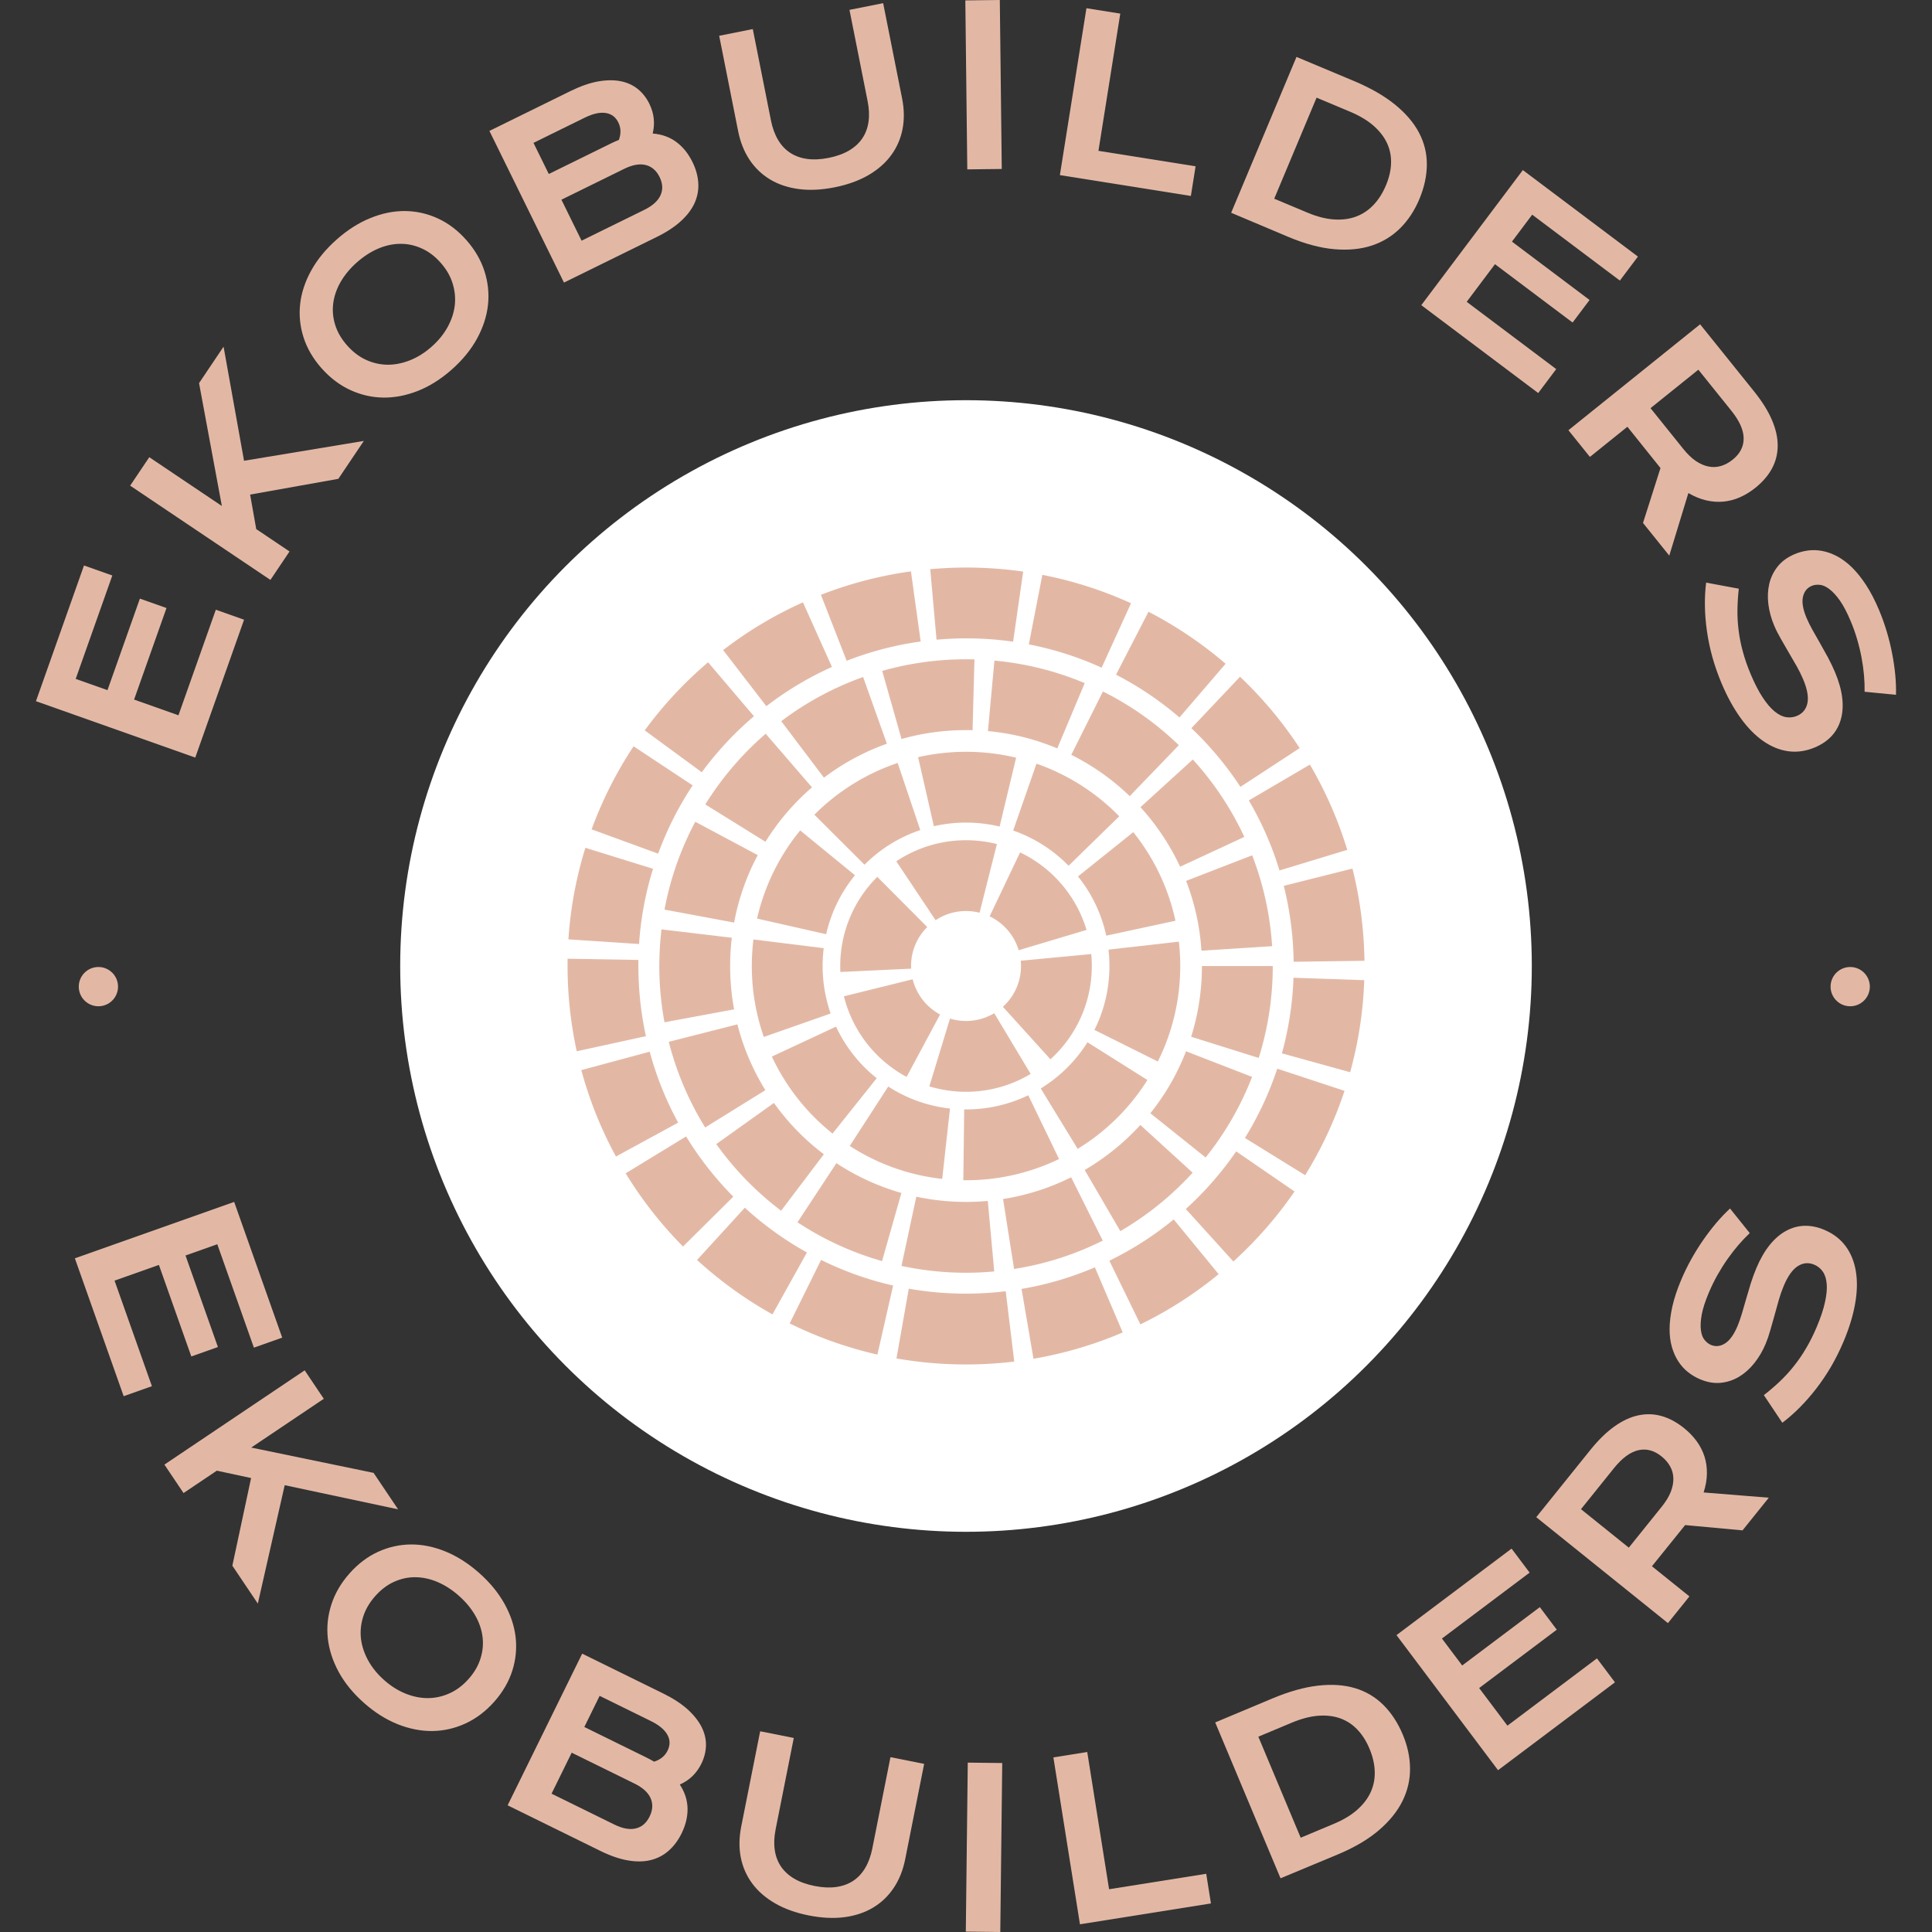 <svg xmlns="http://www.w3.org/2000/svg" version="1.1" xmlns:xlink="http://www.w3.org/1999/xlink" xmlns:svgjs="http://svgjs.dev/svgjs" width="1500" height="1500" viewBox="0 0 1500 1500"><rect x="0" y="0" width="1500" height="1500" fill="#333333" stroke="none"/><g transform="matrix(1,0,0,1,0,0)"><svg viewBox="0 0 280 280" data-background-color="#510000" preserveAspectRatio="xMidYMid meet" height="1500" width="1500" xmlns="http://www.w3.org/2000/svg" xmlns:xlink="http://www.w3.org/1999/xlink"><g id="tight-bounds" transform="matrix(1,0,0,1,0,0)"><svg viewBox="0 0 280 280" height="280" width="280"><g><svg viewBox="0 0 280 280" height="280" width="280"><g><svg viewBox="0 0 280 280" height="280" width="280"><g id="textblocktransform"><svg viewBox="0 0 280 280" height="280" width="280" id="textblock"><g><svg viewBox="0 0 280 280" height="280" width="280"><g transform="matrix(1,0,0,1,57.504,57.504)"><svg viewBox="0 0 164.992 164.992" height="164.992" width="164.992"><g id="icon-0"><circle r="82" cx="82.496" cy="82.496" fill="#ffffff" data-fill-palette-color="accent"></circle><svg xmlns="http://www.w3.org/2000/svg" xmlns:xlink="http://www.w3.org/1999/xlink" version="1.1" x="24.749" y="24.749" viewBox="0.002 0.001 99.997 99.999" enable-background="new 0 0 100 100" xml:space="preserve" height="115.494" width="115.494" class="icon-jxe-0" data-fill-palette-color="quaternary" id="jxe-0"><g fill="#e2b8a5" data-fill-palette-color="quaternary"><g fill="#e2b8a5" data-fill-palette-color="quaternary"><path d="M41.276 99.242L42.82 90.493A41.3 41.3 0 0 0 49.96 91.113 41 41 0 0 0 54.985 90.812L56.055 99.637A54 54 0 0 1 52.924 99.917C51.929 99.975 50.94 100 49.96 100 47.007 100 44.102 99.741 41.276 99.242M56.971 90.523A41 41 0 0 0 66.173 87.815L69.668 95.982A49.6 49.6 0 0 1 58.468 99.283zM27.876 94.849L31.816 86.882A40.8 40.8 0 0 0 40.856 90.096L38.884 98.762A49.8 49.8 0 0 1 27.876 94.849M67.989 86.98A41 41 0 0 0 76.065 81.802V81.8L81.703 88.668A49.7 49.7 0 0 1 71.881 94.972zM16.251 86.889L22.247 80.333A41 41 0 0 0 30.039 85.946V85.95L25.715 93.715A50.3 50.3 0 0 1 16.251 86.889M66.17 87.814H66.175L66.173 87.815zM77.581 80.493A41.5 41.5 0 0 0 83.904 73.263L91.228 78.295A50.3 50.3 0 0 1 83.548 87.078zM7.294 76.016L14.878 71.389A41.4 41.4 0 0 0 20.801 78.943L14.492 85.202A50.3 50.3 0 0 1 7.294 76.016M85.001 71.579A41 41 0 0 0 89.059 62.883L97.497 65.667A50 50 0 0 1 92.559 76.252zM1.731 63.065L10.311 60.752A40.7 40.7 0 0 0 13.88 69.653V69.657L6.076 73.907A49.6 49.6 0 0 1 1.731 63.065M89.64 60.961A41 41 0 0 0 91.095 51.474L99.975 51.779A49.8 49.8 0 0 1 98.204 63.329zM0.088 52.928A53 53 0 0 1 0.002 49.96C0.002 49.67 0.004 49.378 0.008 49.088L8.894 49.241C8.888 49.481 8.888 49.722 8.888 49.96 8.888 50.769 8.912 51.582 8.96 52.406 9.086 54.596 9.386 56.732 9.836 58.806L1.153 60.699A51 51 0 0 1 0.088 52.928M91.046 47.598A41.3 41.3 0 0 0 89.875 39.941L98.493 37.776C99.247 40.776 99.73 43.884 99.916 47.08 99.963 47.84 99.99 48.593 99.999 49.346L91.112 49.467A42 42 0 0 0 91.046 47.598M0.11 46.657A49.8 49.8 0 0 1 2.241 35.167L10.728 37.803A41 41 0 0 0 8.975 47.24zM89.875 39.939V39.941zM85.489 29.226L93.153 24.728A49.7 49.7 0 0 1 97.841 35.428L89.337 38.012A40.6 40.6 0 0 0 85.489 29.226M11.367 35.902L3.022 32.853A50 50 0 0 1 8.287 22.431L15.7 27.336A41 41 0 0 0 11.371 35.902zM78.279 20.157L84.387 13.706A50.2 50.2 0 0 1 91.872 22.658L84.436 27.523A41.5 41.5 0 0 0 78.279 20.157M9.685 20.432A50.3 50.3 0 0 1 17.636 11.888L23.392 18.659A41.4 41.4 0 0 0 16.847 25.689zM68.826 13.445V13.443L72.901 5.548A50.4 50.4 0 0 1 82.578 12.073L76.788 18.814A41 41 0 0 0 68.826 13.445M19.526 10.359A49.7 49.7 0 0 1 29.541 4.368L33.179 12.474A41 41 0 0 0 24.947 17.399zM57.886 9.643L59.58 0.918A49.8 49.8 0 0 1 70.708 4.481L67.02 12.567A40.6 40.6 0 0 0 57.886 9.643M35.025 11.698L31.794 3.424A50 50 0 0 1 43.091 0.48L44.313 9.282A40.8 40.8 0 0 0 35.025 11.702zM50.045 8.887C49.236 8.887 48.422 8.91 47.599 8.96 47.163 8.987 46.732 9.017 46.304 9.056L45.513 0.204A57 57 0 0 1 47.076 0.09 50 50 0 0 1 57.176 0.51L55.91 9.306A41 41 0 0 0 50.045 8.887" fill="#e2b8a5" data-fill-palette-color="quaternary"></path></g><g fill="#e2b8a5" data-fill-palette-color="quaternary"><path d="M41.904 87.635L43.766 78.947C45.773 79.378 47.859 79.603 50.004 79.603 50.927 79.603 51.84 79.562 52.736 79.479L53.545 88.326C52.379 88.436 51.197 88.492 50.004 88.492 47.228 88.492 44.519 88.195 41.904 87.635M54.652 79.242A29.4 29.4 0 0 0 63.194 76.512L67.161 84.462A38.1 38.1 0 0 1 56.033 88.02zM28.853 82.159L33.74 74.74A29.5 29.5 0 0 0 41.895 78.48L39.466 87.028A38.2 38.2 0 0 1 28.853 82.159M64.893 75.596A29.8 29.8 0 0 0 71.877 69.948L78.44 75.936A38.5 38.5 0 0 1 69.366 83.271zM18.665 72.35L25.9 67.184A29.6 29.6 0 0 0 32.165 73.624H32.162L26.801 80.71A38.6 38.6 0 0 1 18.665 72.35M73.134 68.478A29.5 29.5 0 0 0 77.614 60.7V60.703L85.9 63.916A38.5 38.5 0 0 1 80.071 74.029zM12.701 59.515L21.315 57.325A29.4 29.4 0 0 0 24.825 65.579H24.828L17.272 70.262A38.5 38.5 0 0 1 12.701 59.515M78.254 58.88A29.6 29.6 0 0 0 79.604 50.004H88.493A38.4 38.4 0 0 1 86.732 61.538zM11.517 50.003C11.517 48.448 11.61 46.915 11.789 45.404L20.613 46.456A30 30 0 0 0 20.405 50.003C20.405 51.863 20.574 53.679 20.902 55.44L12.166 57.062A38.3 38.3 0 0 1 11.517 50.003M77.621 39.32L85.91 36.111A38.4 38.4 0 0 1 88.414 47.515L79.543 48.081A29.4 29.4 0 0 0 77.621 39.32M12.168 42.925A38.3 38.3 0 0 1 16.03 31.901L23.869 36.088A29.2 29.2 0 0 0 20.904 44.55zM71.893 30.072L78.462 24.086A38.6 38.6 0 0 1 84.925 33.801L76.867 37.544A29.8 29.8 0 0 0 71.893 30.072M17.285 29.726A38.8 38.8 0 0 1 24.867 20.856L30.673 27.583A29.9 29.9 0 0 0 24.835 34.412zM63.214 23.502H63.212L67.182 15.552A38.4 38.4 0 0 1 76.71 22.291L70.545 28.686A29.6 29.6 0 0 0 63.214 23.502M26.818 19.281A38.4 38.4 0 0 1 37.09 13.736L40.073 22.107A29.5 29.5 0 0 0 32.175 26.369zM52.753 20.524L53.567 11.677A38.2 38.2 0 0 1 64.896 14.503L61.455 22.694A29.5 29.5 0 0 0 52.753 20.524M39.486 12.969A38.5 38.5 0 0 1 50.004 11.514C50.357 11.514 50.712 11.516 51.062 11.529L50.825 20.409A22 22 0 0 0 50.005 20.401C47.191 20.401 44.481 20.788 41.91 21.518z" fill="#e2b8a5" data-fill-palette-color="quaternary"></path></g><g fill="#e2b8a5" data-fill-palette-color="quaternary"><path d="M50.005 76.883H49.663L49.774 67.995C49.85 67.997 49.927 67.997 50.005 67.997A17.95 17.95 0 0 0 57.815 66.22L61.677 74.221A26.7 26.7 0 0 1 50.025 76.883zM35.414 72.58L40.242 65.123A17.9 17.9 0 0 0 47.992 67.887L47.014 76.716A26.7 26.7 0 0 1 35.414 72.58M59.379 65.367A18.1 18.1 0 0 0 65.246 59.571V59.574L72.765 64.306A26.9 26.9 0 0 1 64.013 72.947zM25.637 61.368L33.69 57.607A18.1 18.1 0 0 0 38.794 64.081L33.254 71.027A27 27 0 0 1 25.637 61.368M66.119 58.021A17.9 17.9 0 0 0 67.998 50.003C67.998 49.306 67.958 48.621 67.885 47.946L76.713 46.945C76.826 47.95 76.885 48.97 76.885 50.003 76.885 54.294 75.873 58.379 74.07 61.985zM23.123 50.002C23.123 48.876 23.193 47.763 23.328 46.67L32.147 47.763A18 18 0 0 0 32.01 50.002C32.01 52.101 32.366 54.097 33.017 55.96H33.018L24.631 58.903A26.9 26.9 0 0 1 23.123 50.002M64.058 38.762V38.759L70.991 33.204A26.8 26.8 0 0 1 76.284 44.323L67.598 46.193A17.94 17.94 0 0 0 64.058 38.762M23.785 44.049A26.8 26.8 0 0 1 29.193 32.986L36.068 38.614A17.9 17.9 0 0 0 32.453 46.011zM55.921 33.002L58.844 24.611A26.9 26.9 0 0 1 69.23 31.214L62.875 37.422A18.04 18.04 0 0 0 55.921 33.002M37.263 37.292L37.265 37.291 37.266 37.292zM30.974 31.015A26.9 26.9 0 0 1 41.426 24.521L44.262 32.942A18 18 0 0 0 37.265 37.291zM50.005 32.005A18.3 18.3 0 0 0 45.97 32.459L43.99 23.797A27 27 0 0 1 50.005 23.121C52.162 23.121 54.27 23.377 56.29 23.861L54.218 32.502A18.2 18.2 0 0 0 50.005 32.005" fill="#e2b8a5" data-fill-palette-color="quaternary"></path></g><g fill="#e2b8a5" data-fill-palette-color="quaternary"><path d="M45.401 65.105L47.99 56.6A6.9 6.9 0 0 0 50.004 56.898C51.314 56.898 52.506 56.542 53.542 55.924H53.545L58.114 63.542A15.74 15.74 0 0 1 50.004 65.785 15.9 15.9 0 0 1 45.401 65.105M34.682 53.803L43.309 51.668A6.92 6.92 0 0 0 46.748 56.086L42.546 63.916A15.8 15.8 0 0 1 34.682 53.803M54.63 55.118A6.85 6.85 0 0 0 56.901 50.002 8 8 0 0 0 56.87 49.339L65.716 48.502A15.77 15.77 0 0 1 60.594 61.706zM34.22 50.002A15.74 15.74 0 0 1 38.87 38.815L45.14 45.113A6.85 6.85 0 0 0 43.106 50.002C43.106 50.111 43.109 50.223 43.116 50.335L34.24 50.751C34.225 50.501 34.22 50.255 34.22 50.002M52.967 43.769L56.787 35.748A15.82 15.82 0 0 1 65.127 45.472L56.615 48.02A6.94 6.94 0 0 0 52.967 43.769M41.255 36.863A15.73 15.73 0 0 1 50.004 34.219C51.334 34.219 52.639 34.385 53.88 34.698L51.703 43.314A6.8 6.8 0 0 0 50.004 43.104 6.83 6.83 0 0 0 46.186 44.256zM52.965 43.768L52.967 43.769 52.965 43.771z" fill="#e2b8a5" data-fill-palette-color="quaternary"></path></g></g></svg></g></svg></g><g id="text-0"><path d="M28.298 109.795l-23.087-8.174 6.963-19.668 4.103 1.452-5.306 14.987 4.606 1.63 4.697-13.267 3.856 1.365-4.697 13.267 6.429 2.277 5.417-15.3 4.093 1.449z" fill="#e2b8a5" data-fill-palette-color="primary"></path><path d="M39.19 84.045l-20.327-13.661 2.771-4.123 10.519 7.07-3.304-17.806 3.552-5.285 2.967 16.537 17.36-2.875-3.692 5.494-12.786 2.282 0.886 5.002 4.825 3.243z" fill="#e2b8a5" data-fill-palette-color="primary"></path><path d="M46.591 53.357v0c-1.224-1.383-2.092-2.875-2.604-4.476-0.507-1.596-0.668-3.217-0.482-4.861 0.19-1.639 0.729-3.255 1.616-4.848 0.887-1.592 2.112-3.081 3.676-4.465v0c1.559-1.38 3.183-2.413 4.871-3.1 1.693-0.691 3.365-1.032 5.016-1.022 1.655 0.015 3.244 0.371 4.766 1.068 1.527 0.702 2.903 1.745 4.128 3.128v0c1.233 1.393 2.11 2.895 2.63 4.507 0.52 1.611 0.692 3.244 0.515 4.898-0.181 1.649-0.711 3.28-1.59 4.892-0.878 1.602-2.096 3.093-3.655 4.474v0c-1.564 1.384-3.195 2.415-4.892 3.092-1.701 0.672-3.382 0.998-5.041 0.977-1.664-0.025-3.264-0.394-4.8-1.106-1.536-0.712-2.921-1.765-4.154-3.158zM50.31 50.065v0c0.837 0.946 1.762 1.647 2.776 2.104 1.014 0.457 2.061 0.687 3.141 0.691 1.08-0.006 2.162-0.227 3.245-0.666 1.083-0.438 2.11-1.087 3.081-1.946v0c0.971-0.859 1.739-1.8 2.306-2.822 0.567-1.022 0.916-2.066 1.047-3.133 0.127-1.072 0.026-2.14-0.304-3.202-0.325-1.067-0.906-2.073-1.744-3.018v0c-0.837-0.946-1.761-1.639-2.77-2.082-1.01-0.452-2.046-0.669-3.108-0.653-1.066 0.011-2.132 0.246-3.197 0.705-1.065 0.458-2.083 1.117-3.054 1.976v0c-0.971 0.859-1.748 1.79-2.333 2.791-0.584 1.002-0.949 2.033-1.095 3.095-0.145 1.052-0.055 2.107 0.271 3.164 0.321 1.052 0.9 2.051 1.738 2.996z" fill="#e2b8a5" data-fill-palette-color="primary"></path><path d="M81.735 40.952l-10.805-21.979 11.745-5.774c1.435-0.705 2.759-1.169 3.974-1.392 1.212-0.214 2.301-0.229 3.267-0.046 0.969 0.19 1.806 0.568 2.511 1.135 0.699 0.569 1.259 1.282 1.68 2.138v0c0.687 1.398 0.849 2.838 0.484 4.319v0c1.306 0.099 2.445 0.505 3.416 1.217 0.965 0.715 1.747 1.682 2.346 2.9v0c0.504 1.025 0.785 2.031 0.845 3.02 0.068 0.992-0.102 1.955-0.511 2.889-0.412 0.928-1.074 1.812-1.986 2.649-0.907 0.835-2.083 1.608-3.53 2.319v0zM79.535 25.217l9.005-4.427c0.386-0.19 0.77-0.36 1.152-0.51v0c0.331-0.911 0.306-1.752-0.073-2.524v0c-0.391-0.796-1.007-1.256-1.847-1.382-0.834-0.129-1.851 0.102-3.051 0.692v0l-7.404 3.64zM84.286 34.882l9.086-4.467c1.205-0.593 1.991-1.301 2.358-2.124 0.369-0.818 0.322-1.696-0.14-2.637v0c-0.462-0.94-1.133-1.52-2.012-1.739-0.879-0.219-1.921-0.032-3.126 0.56v0l-9.086 4.467z" fill="#e2b8a5" data-fill-palette-color="primary"></path><path d="M106.974 18.997l-2.745-13.814 4.871-0.969 2.63 13.231c0.216 1.087 0.556 2.023 1.02 2.807 0.465 0.791 1.049 1.418 1.75 1.881 0.709 0.468 1.529 0.768 2.459 0.898 0.93 0.13 1.974 0.08 3.134-0.15v0c1.146-0.228 2.127-0.58 2.943-1.057 0.816-0.477 1.462-1.068 1.938-1.772 0.471-0.696 0.77-1.499 0.898-2.408 0.129-0.902 0.085-1.897-0.13-2.983v0l-2.63-13.232 4.881-0.97 2.746 13.814c0.314 1.581 0.333 3.07 0.056 4.468-0.277 1.397-0.831 2.658-1.663 3.781-0.831 1.124-1.932 2.082-3.301 2.875-1.376 0.794-3.006 1.378-4.89 1.753v0c-1.884 0.374-3.61 0.457-5.179 0.248-1.575-0.207-2.962-0.671-4.159-1.392-1.198-0.721-2.192-1.673-2.982-2.858-0.784-1.186-1.333-2.57-1.647-4.151z" fill="#e2b8a5" data-fill-palette-color="primary"></path><path d="M140.187 24.548l-0.284-24.49 4.997-0.058 0.284 24.49z" fill="#e2b8a5" data-fill-palette-color="primary"></path><path d="M153.606 25.379l3.849-24.187 4.905 0.781-3.165 19.888 14.079 2.241-0.684 4.298z" fill="#e2b8a5" data-fill-palette-color="primary"></path><path d="M178.429 30.836l9.468-22.587 8.288 3.474c2.416 1.013 4.407 2.153 5.972 3.421 1.566 1.268 2.732 2.631 3.497 4.088 0.766 1.457 1.144 2.996 1.135 4.615-0.006 1.629-0.369 3.304-1.091 5.027v0c-0.688 1.641-1.608 3.037-2.759 4.185-1.154 1.155-2.526 1.996-4.117 2.524-1.59 0.528-3.398 0.706-5.423 0.534-2.025-0.172-4.246-0.764-6.662-1.776v0zM184.669 28.798l4.831 2.025c1.369 0.574 2.642 0.9 3.818 0.978 1.182 0.081 2.252-0.057 3.21-0.413 0.958-0.356 1.802-0.92 2.533-1.691 0.731-0.771 1.333-1.721 1.806-2.848v0c0.465-1.109 0.711-2.182 0.737-3.219 0.027-1.037-0.173-2.01-0.601-2.918-0.428-0.908-1.088-1.749-1.979-2.523-0.888-0.765-2.017-1.435-3.386-2.009v0l-4.831-2.025z" fill="#e2b8a5" data-fill-palette-color="primary"></path><path d="M205.985 44.226l14.717-19.577 16.677 12.537-2.615 3.479-12.707-9.553-2.936 3.906 11.25 8.457-2.458 3.27-11.25-8.457-4.099 5.452 12.974 9.752-2.609 3.471z" fill="#e2b8a5" data-fill-palette-color="primary"></path><path d="M227.308 62.349l19.085-15.349 7.81 9.711c1.179 1.465 2.048 2.857 2.607 4.174 0.564 1.322 0.839 2.57 0.826 3.744-0.007 1.17-0.286 2.264-0.836 3.284-0.549 1.01-1.35 1.939-2.402 2.785v0c-0.707 0.568-1.451 1.025-2.234 1.37-0.777 0.341-1.574 0.551-2.39 0.629-0.825 0.078-1.664 0.015-2.516-0.187-0.848-0.197-1.703-0.548-2.566-1.052v0l-2.768 9.065-3.807-4.734 2.533-7.958-0.088-0.11-4.709-5.871-5.432 4.369zM239.205 59.154l4.78 5.943c0.589 0.733 1.189 1.307 1.798 1.722 0.615 0.411 1.224 0.675 1.827 0.793 0.608 0.123 1.208 0.098 1.8-0.077 0.592-0.175 1.16-0.481 1.705-0.919v0c1.068-0.859 1.597-1.888 1.589-3.088-0.008-1.2-0.604-2.535-1.787-4.006v0l-4.779-5.943z" fill="#e2b8a5" data-fill-palette-color="primary"></path><path d="M247.267 84.438l4.733 0.88c-0.114 1.01-0.179 2.014-0.195 3.013-0.017 0.998 0.04 2.006 0.169 3.022 0.121 1.013 0.326 2.045 0.616 3.097 0.284 1.054 0.663 2.144 1.138 3.27v0c0.571 1.355 1.147 2.472 1.729 3.35 0.575 0.88 1.147 1.554 1.715 2.021 0.571 0.474 1.131 0.755 1.679 0.845 0.548 0.09 1.076 0.028 1.583-0.186v0c0.817-0.344 1.32-0.957 1.51-1.839 0.187-0.888-0.019-2.044-0.619-3.467v0c-0.263-0.625-0.581-1.267-0.954-1.927-0.373-0.659-0.757-1.321-1.153-1.985-0.393-0.673-0.774-1.336-1.145-1.988-0.376-0.65-0.692-1.279-0.947-1.886v0c-0.425-1.009-0.705-2.035-0.839-3.079-0.131-1.038-0.088-2.025 0.129-2.963 0.22-0.931 0.63-1.774 1.23-2.53 0.602-0.75 1.424-1.343 2.463-1.781v0c0.619-0.261 1.267-0.435 1.944-0.524 0.677-0.088 1.369-0.063 2.077 0.076 0.714 0.137 1.432 0.398 2.157 0.786 0.724 0.387 1.435 0.922 2.13 1.605 0.699 0.689 1.377 1.537 2.034 2.543 0.66 1.012 1.284 2.217 1.874 3.617v0c0.425 1.009 0.797 2.047 1.116 3.115 0.319 1.068 0.58 2.128 0.782 3.18 0.203 1.052 0.354 2.085 0.454 3.099 0.093 1.017 0.129 1.983 0.105 2.897v0l-4.549-0.444c0.016-0.757-0.012-1.551-0.085-2.381-0.073-0.829-0.19-1.68-0.353-2.551-0.163-0.871-0.375-1.755-0.637-2.651-0.261-0.896-0.578-1.786-0.95-2.672v0c-0.532-1.263-1.059-2.261-1.58-2.996-0.53-0.739-1.038-1.286-1.524-1.643-0.482-0.365-0.938-0.567-1.369-0.604-0.434-0.043-0.824 0.008-1.17 0.155v0c-0.675 0.284-1.098 0.82-1.27 1.606-0.171 0.787 0.005 1.802 0.53 3.046v0c0.211 0.501 0.488 1.063 0.83 1.683 0.348 0.619 0.717 1.269 1.106 1.95 0.389 0.681 0.777 1.378 1.164 2.09 0.384 0.72 0.723 1.43 1.018 2.129v0c0.561 1.331 0.909 2.572 1.045 3.725 0.133 1.146 0.067 2.184-0.198 3.112-0.259 0.925-0.705 1.733-1.34 2.423-0.637 0.684-1.442 1.231-2.413 1.64v0c-1.3 0.548-2.584 0.735-3.852 0.563-1.268-0.173-2.486-0.669-3.656-1.488-1.166-0.813-2.26-1.93-3.281-3.351-1.021-1.421-1.938-3.094-2.749-5.018v0c-0.535-1.269-0.98-2.542-1.337-3.821-0.35-1.281-0.612-2.541-0.784-3.78-0.176-1.23-0.272-2.436-0.289-3.618-0.017-1.181 0.043-2.303 0.178-3.365z" fill="#e2b8a5" data-fill-palette-color="primary"></path><path d="M11.416 142.991c0-1.571 1.274-2.845 2.845-2.846 1.571 0 2.845 1.274 2.845 2.846 0 1.571-1.274 2.845-2.845 2.845-1.571 0-2.845-1.274-2.845-2.845z" fill="#e2b8a5" data-fill-palette-color="primary"></path><path d="M265.301 142.991c0-1.571 1.274-2.845 2.845-2.846 1.571 0 2.845 1.274 2.846 2.846 0 1.571-1.274 2.845-2.846 2.845-1.571 0-2.845-1.274-2.845-2.845z" fill="#e2b8a5" data-fill-palette-color="primary"></path></g><g id="text-1"><path d="M10.85 182.364l23.087-8.174 6.963 19.669-4.102 1.452-5.306-14.986-4.606 1.631 4.697 13.267-3.856 1.365-4.697-13.267-6.429 2.276 5.416 15.3-4.093 1.449z" fill="#e2b8a5" data-fill-palette-color="primary"></path><path d="M23.828 212.261l20.327-13.661 2.771 4.122-10.519 7.07 17.734 3.666 3.552 5.285-16.432-3.499-3.895 17.16-3.692-5.493 2.716-12.702-4.967-1.068-4.824 3.243z" fill="#e2b8a5" data-fill-palette-color="primary"></path><path d="M50.656 228.032v0c1.224-1.383 2.6-2.426 4.127-3.128 1.523-0.697 3.112-1.053 4.767-1.068 1.65-0.01 3.32 0.328 5.007 1.015 1.688 0.687 3.314 1.723 4.879 3.107v0c1.559 1.38 2.782 2.866 3.669 4.458 0.892 1.597 1.433 3.215 1.623 4.855 0.186 1.644 0.025 3.265-0.482 4.861-0.511 1.601-1.379 3.093-2.603 4.476v0c-1.233 1.393-2.618 2.446-4.154 3.158-1.536 0.712-3.136 1.081-4.801 1.106-1.659 0.02-3.342-0.308-5.048-0.984-1.697-0.677-3.325-1.705-4.884-3.085v0c-1.564-1.384-2.785-2.878-3.663-4.481-0.873-1.607-1.401-3.236-1.583-4.885-0.177-1.655-0.005-3.287 0.515-4.899 0.52-1.611 1.397-3.114 2.631-4.506zM54.375 231.324v0c-0.837 0.946-1.42 1.949-1.751 3.011-0.33 1.062-0.432 2.129-0.305 3.202 0.137 1.072 0.488 2.119 1.055 3.14 0.567 1.022 1.335 1.962 2.306 2.821v0c0.971 0.859 1.997 1.508 3.081 1.947 1.083 0.438 2.162 0.658 3.237 0.659 1.08-0.004 2.127-0.234 3.141-0.691 1.019-0.452 1.947-1.151 2.784-2.097v0c0.837-0.946 1.413-1.947 1.73-3.003 0.326-1.057 0.416-2.112 0.271-3.164-0.141-1.057-0.503-2.087-1.087-3.088-0.584-1.002-1.362-1.932-2.333-2.791v0c-0.971-0.859-1.989-1.518-3.053-1.977-1.065-0.458-2.134-0.696-3.205-0.711-1.062-0.016-2.098 0.202-3.108 0.653-1.005 0.447-1.926 1.143-2.763 2.089z" fill="#e2b8a5" data-fill-palette-color="primary"></path><path d="M73.569 261.64l10.805-21.979 11.745 5.774c1.435 0.705 2.611 1.471 3.53 2.296 0.91 0.829 1.587 1.682 2.031 2.559 0.442 0.883 0.653 1.777 0.635 2.681-0.024 0.901-0.246 1.78-0.667 2.636v0c-0.687 1.398-1.729 2.406-3.124 3.022v0c0.719 1.095 1.093 2.244 1.122 3.448 0.023 1.201-0.265 2.411-0.863 3.628v0c-0.504 1.025-1.129 1.862-1.875 2.514-0.743 0.66-1.61 1.113-2.6 1.36-0.987 0.241-2.09 0.256-3.311 0.045-1.215-0.208-2.546-0.668-3.992-1.379v0zM84.685 250.288l9.005 4.427c0.386 0.19 0.755 0.39 1.108 0.6v0c0.923-0.295 1.574-0.828 1.953-1.599v0c0.391-0.796 0.38-1.565-0.033-2.306-0.407-0.739-1.211-1.404-2.41-1.994v0l-7.405-3.64zM79.934 259.953l9.086 4.467c1.205 0.593 2.246 0.782 3.122 0.569 0.873-0.207 1.54-0.781 2.002-1.721v0c0.462-0.94 0.512-1.825 0.149-2.655-0.363-0.83-1.147-1.541-2.353-2.133v0l-9.086-4.467z" fill="#e2b8a5" data-fill-palette-color="primary"></path><path d="M107.423 264.724l2.746-13.814 4.871 0.969-2.629 13.231c-0.216 1.087-0.26 2.081-0.131 2.983 0.128 0.909 0.427 1.711 0.898 2.408 0.476 0.704 1.119 1.294 1.928 1.77 0.809 0.476 1.794 0.829 2.954 1.059v0c1.146 0.228 2.188 0.277 3.123 0.148 0.936-0.129 1.759-0.428 2.469-0.896 0.702-0.463 1.285-1.09 1.75-1.881 0.464-0.784 0.804-1.72 1.021-2.807v0l2.629-13.231 4.882 0.971-2.746 13.814c-0.314 1.581-0.866 2.964-1.657 4.149-0.79 1.185-1.784 2.138-2.982 2.858-1.198 0.721-2.581 1.185-4.149 1.394-1.575 0.207-3.305 0.124-5.189-0.25v0c-1.884-0.374-3.511-0.958-4.88-1.751-1.376-0.794-2.48-1.753-3.311-2.877-0.831-1.124-1.385-2.384-1.662-3.781-0.27-1.396-0.248-2.884 0.065-4.466z" fill="#e2b8a5" data-fill-palette-color="primary"></path><path d="M139.972 279.942l0.285-24.49 4.996 0.058-0.284 24.49z" fill="#e2b8a5" data-fill-palette-color="primary"></path><path d="M156.515 278.882l-3.849-24.187 4.905-0.781 3.165 19.889 14.079-2.24 0.684 4.298z" fill="#e2b8a5" data-fill-palette-color="primary"></path><path d="M185.584 272.216l-9.468-22.588 8.288-3.474c2.416-1.013 4.625-1.633 6.627-1.86 2.002-0.227 3.791-0.103 5.367 0.372 1.576 0.476 2.938 1.285 4.087 2.428 1.158 1.146 2.097 2.58 2.819 4.302v0c0.688 1.641 1.038 3.275 1.05 4.901 0.014 1.633-0.348 3.201-1.087 4.705-0.739 1.504-1.879 2.918-3.422 4.242-1.542 1.324-3.522 2.492-5.937 3.505v0zM188.506 266.337l4.831-2.025c1.369-0.574 2.494-1.253 3.374-2.037 0.886-0.787 1.538-1.646 1.956-2.578 0.418-0.932 0.608-1.93 0.57-2.992-0.037-1.062-0.292-2.157-0.765-3.284v0c-0.465-1.109-1.058-2.036-1.778-2.783-0.721-0.747-1.555-1.285-2.502-1.617-0.947-0.331-2.009-0.45-3.186-0.357-1.168 0.097-2.437 0.432-3.807 1.005v0l-4.831 2.025z" fill="#e2b8a5" data-fill-palette-color="primary"></path><path d="M217.107 256.551l-14.716-19.577 16.678-12.537 2.615 3.479-12.708 9.553 2.936 3.905 11.25-8.457 2.458 3.27-11.25 8.457 4.098 5.452 12.974-9.753 2.609 3.471z" fill="#e2b8a5" data-fill-palette-color="primary"></path><path d="M241.731 235.233l-19.085-15.35 7.811-9.711c1.179-1.465 2.351-2.613 3.517-3.441 1.171-0.834 2.331-1.371 3.48-1.61 1.144-0.244 2.273-0.206 3.387 0.112 1.105 0.32 2.183 0.902 3.235 1.749v0c0.707 0.568 1.312 1.198 1.817 1.888 0.5 0.686 0.875 1.419 1.128 2.199 0.253 0.789 0.372 1.622 0.357 2.498-0.011 0.871-0.17 1.781-0.478 2.732v0l9.448 0.759-3.807 4.734-8.317-0.767-0.088 0.11-4.725 5.858 5.433 4.369zM236.059 224.297l4.78-5.943c0.589-0.733 1.021-1.441 1.295-2.125 0.269-0.688 0.397-1.34 0.383-1.955-0.01-0.62-0.164-1.2-0.461-1.742-0.298-0.541-0.718-1.03-1.263-1.468v0c-1.068-0.859-2.187-1.155-3.357-0.889-1.17 0.266-2.347 1.134-3.529 2.604v0l-4.78 5.943z" fill="#e2b8a5" data-fill-palette-color="primary"></path><path d="M258.308 206.197l-2.676-4.003c0.802-0.624 1.566-1.279 2.293-1.964 0.726-0.685 1.408-1.429 2.045-2.232 0.641-0.794 1.236-1.662 1.786-2.604 0.556-0.939 1.071-1.972 1.546-3.098v0c0.571-1.355 0.968-2.548 1.19-3.577 0.228-1.026 0.311-1.906 0.249-2.639-0.06-0.74-0.249-1.337-0.568-1.792-0.318-0.455-0.731-0.789-1.239-1.003v0c-0.817-0.344-1.607-0.276-2.371 0.204-0.766 0.486-1.449 1.441-2.049 2.864v0c-0.263 0.625-0.501 1.301-0.712 2.029-0.212 0.727-0.417 1.464-0.615 2.211-0.207 0.751-0.415 1.487-0.625 2.208-0.203 0.724-0.432 1.389-0.687 1.995v0c-0.425 1.009-0.965 1.926-1.619 2.751-0.651 0.819-1.388 1.478-2.21 1.977-0.82 0.493-1.71 0.788-2.67 0.886-0.957 0.092-1.956-0.081-2.995-0.519v0c-0.619-0.261-1.196-0.603-1.733-1.025-0.536-0.423-1.001-0.936-1.396-1.539-0.401-0.606-0.715-1.304-0.944-2.093-0.229-0.789-0.342-1.671-0.338-2.646 0.006-0.982 0.139-2.059 0.399-3.232 0.264-1.179 0.69-2.468 1.28-3.866v0c0.425-1.009 0.909-2 1.45-2.975 0.542-0.974 1.118-1.901 1.73-2.781 0.611-0.879 1.245-1.709 1.901-2.489 0.663-0.777 1.329-1.477 2-2.098v0l2.859 3.566c-0.553 0.518-1.102 1.092-1.644 1.723-0.543 0.631-1.069 1.31-1.58 2.035-0.51 0.725-0.994 1.494-1.453 2.307-0.459 0.812-0.875 1.661-1.248 2.546v0c-0.532 1.263-0.879 2.337-1.041 3.224-0.159 0.895-0.196 1.641-0.112 2.237 0.075 0.6 0.25 1.067 0.524 1.402 0.272 0.341 0.581 0.584 0.928 0.73v0c0.675 0.284 1.353 0.213 2.036-0.214 0.683-0.427 1.286-1.262 1.81-2.506v0c0.211-0.501 0.42-1.091 0.626-1.769 0.2-0.681 0.407-1.399 0.623-2.154 0.216-0.754 0.443-1.519 0.682-2.293 0.248-0.778 0.519-1.516 0.814-2.215v0c0.561-1.331 1.206-2.447 1.936-3.349 0.727-0.896 1.516-1.573 2.365-2.032 0.843-0.461 1.733-0.705 2.67-0.733 0.935-0.022 1.888 0.172 2.86 0.582v0c1.3 0.548 2.331 1.336 3.093 2.363 0.762 1.028 1.258 2.247 1.487 3.656 0.233 1.403 0.197 2.966-0.106 4.689-0.304 1.723-0.861 3.547-1.672 5.472v0c-0.535 1.269-1.135 2.477-1.801 3.625-0.672 1.145-1.391 2.212-2.158 3.201-0.758 0.985-1.553 1.896-2.387 2.733-0.834 0.837-1.678 1.578-2.533 2.224z" fill="#e2b8a5" data-fill-palette-color="primary"></path></g></svg></g></svg></g></svg></g><g></g></svg></g><defs></defs></svg><rect width="280" height="280" fill="none" stroke="none" visibility="hidden"></rect></g></svg></g></svg>